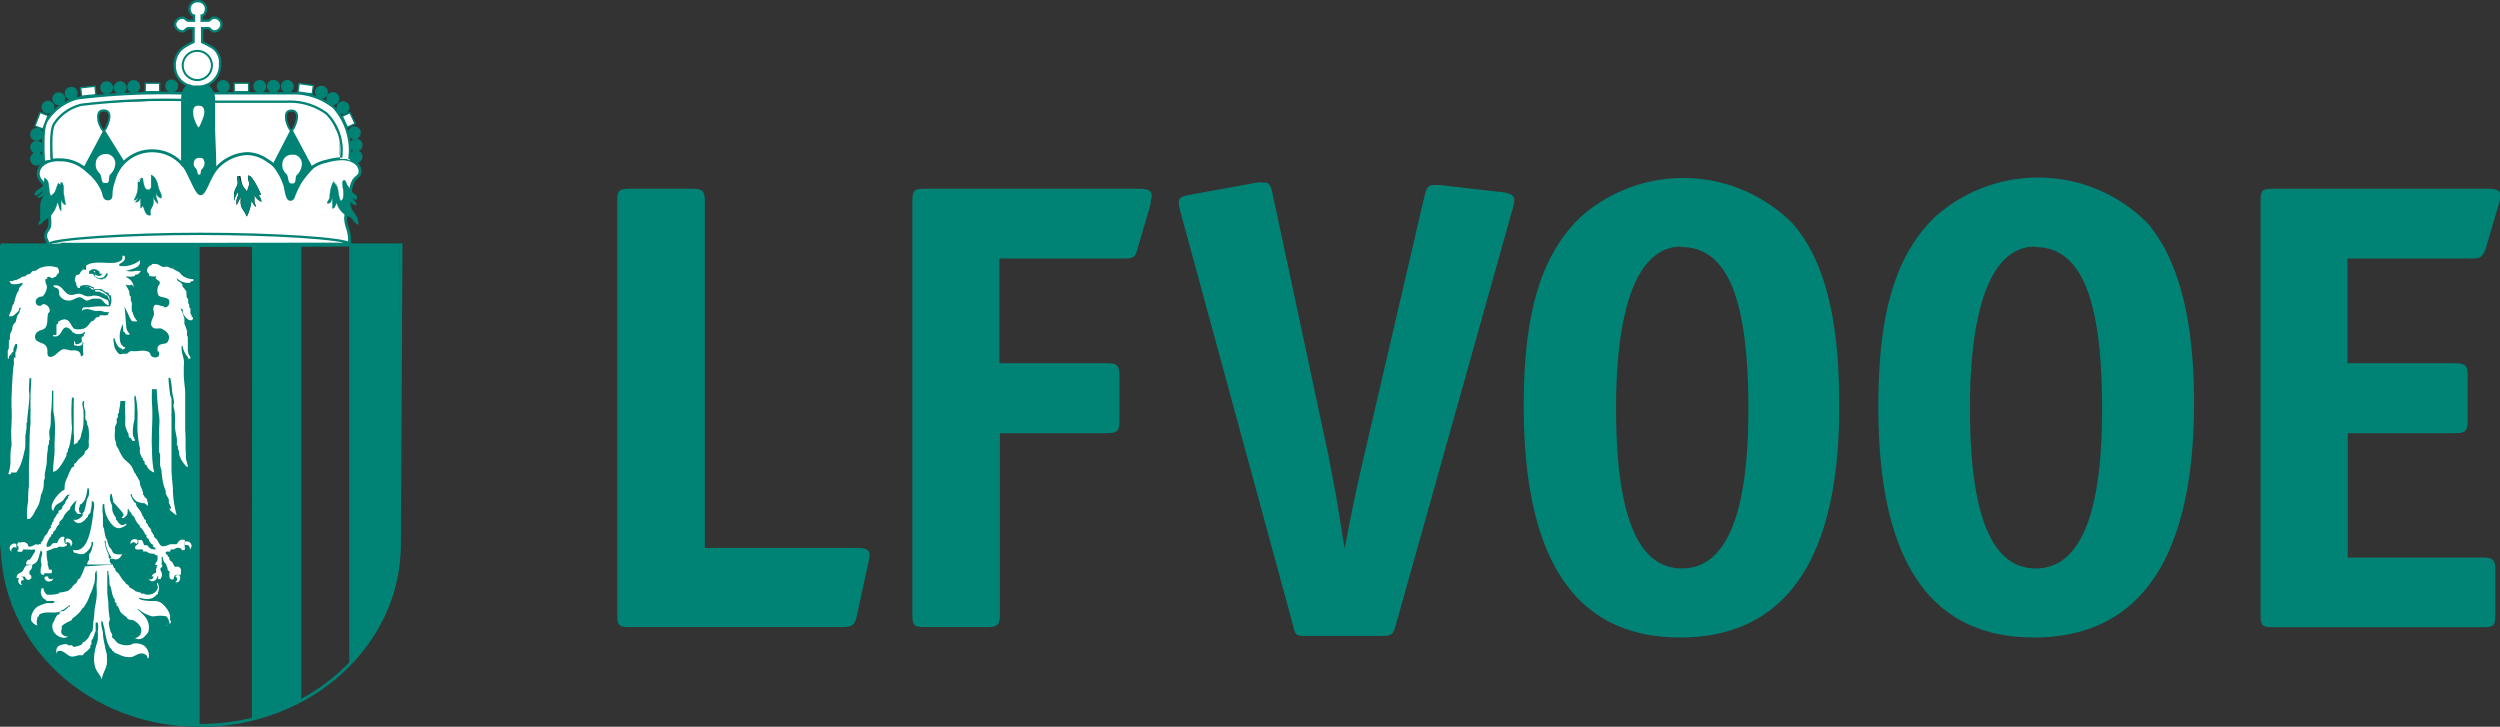 <svg id="Ebene_1" data-name="Ebene 1" xmlns="http://www.w3.org/2000/svg" xmlns:xlink="http://www.w3.org/1999/xlink" viewBox="0 0 160.79 46.74"><rect x="0" y="0" width="160.79" height="46.74" fill="#333333" stroke="none"/><defs><style>.cls-1,.cls-10,.cls-11,.cls-12,.cls-13,.cls-14,.cls-15,.cls-16,.cls-17,.cls-18,.cls-3,.cls-6,.cls-7,.cls-8,.cls-9{fill:none;}.cls-2{fill:#fff;}.cls-10,.cls-11,.cls-12,.cls-13,.cls-14,.cls-15,.cls-16,.cls-17,.cls-18,.cls-3,.cls-7,.cls-8,.cls-9{stroke:#028275;}.cls-11,.cls-13,.cls-3{stroke-linejoin:round;}.cls-3{stroke-width:0.19px;}.cls-4{clip-path:url(#clip-path);}.cls-5{fill:#008275;}.cls-6{stroke:#008275;stroke-miterlimit:10;stroke-width:0.19px;}.cls-10,.cls-12,.cls-14,.cls-15,.cls-16,.cls-17,.cls-18,.cls-7,.cls-8,.cls-9{stroke-miterlimit:3.86;}.cls-13,.cls-7{stroke-width:0.15px;}.cls-8{stroke-width:0.09px;}.cls-9{stroke-width:0.02px;}.cls-10{stroke-width:0.17px;}.cls-11,.cls-14{stroke-width:0.23px;}.cls-12{stroke-width:0.13px;}.cls-15{stroke-width:0.13px;}.cls-16{stroke-width:0.11px;}.cls-17{stroke-width:0.09px;}.cls-18{stroke-width:0.02px;}</style><clipPath id="clip-path"><path class="cls-1" d="M.05,15.75.14,35c0,6.44,5.7,11.66,12.72,11.66S25.69,41.42,25.69,35l.1-19.23Z"/></clipPath></defs><path class="cls-2" d="M13.74,6.54H19a2.57,2.57,0,0,1,.88.24A2.1,2.1,0,0,1,21.46,8c.16.43.39.65.39,1.11v.82c0,.1.09.25,0,.27-.27.06-.42,0-.67.11a3.25,3.25,0,0,0-1.18.45c-.48-.91-.74-1.3-1.22-2.33,0-.09.1-.13.14-.22a1.37,1.37,0,0,0,.2-.74.34.34,0,0,0-.3-.37c-.2,0-.43.09-.43.29v.35c0,.3.34.67.33.69-.42.9-.69,1.34-1.13,2.2-.12-.16-.25-.19-.42-.3a2.06,2.06,0,0,0-1.33-.43,2.58,2.58,0,0,0-2,.92Z"/><path class="cls-2" d="M3.33,10.23s0-.05,0-.08c0-.24-.06-.37-.06-.61V9.16a2.51,2.51,0,0,1,.33-1.42c.1-.19.24-.24.41-.37a3.05,3.05,0,0,1,1.54-.72l6.17-.24v4.12c-.13-.17-.29-.19-.48-.3a2.34,2.34,0,0,0-1.35-.54H9.64a2.5,2.5,0,0,0-1.71.8L6.71,8.44a1.72,1.72,0,0,0,.35-.94.36.36,0,0,0-.32-.4.47.47,0,0,0-.44.48,2.23,2.23,0,0,0,.21.71c0,.07.15.09.12.16a25.38,25.38,0,0,1-1.22,2.38c-.09-.2-.27-.22-.47-.31a1.88,1.88,0,0,0-.82-.26H3.81c-.11,0-.17,0-.28,0a.67.67,0,0,0-.2,0"/><path class="cls-2" d="M3.17,15.82l-.23-.53a.47.47,0,0,1,0-.16c0-.25.2-.34.25-.58a2.18,2.18,0,0,0,0-.57A5.74,5.74,0,0,0,3,12.18c-.12-.44-.54-.57-.54-1,0-.63.73-.94,1.37-.9A2.47,2.47,0,0,1,5.62,11a3.21,3.21,0,0,1,1,1.29c.08.23.07.5.32.5s.19-.28.21-.47a2.69,2.69,0,0,1,.16-.68A2.53,2.53,0,0,1,9.79,9.7a2.57,2.57,0,0,1,2,.94c.39.39.81,1.82,1.11,1.82s.54-1.11,1.06-1.67a2.63,2.63,0,0,1,.72-.57,2.69,2.69,0,0,1,1.27-.34,2.36,2.36,0,0,1,1.29.47,1.7,1.7,0,0,1,.63.62,3.78,3.78,0,0,1,.47,1c.07.34.14.85.33.85s.2-.2.26-.33a7.66,7.66,0,0,1,.37-.76,6,6,0,0,1,.83-1,2.41,2.41,0,0,1,.87-.36,3.8,3.8,0,0,1,1-.16c.55,0,1.16.27,1.16.83,0,.27-.26.34-.41.56a1.89,1.89,0,0,0-.22.89A8,8,0,0,0,22.23,14c0,.54.25.83.25,1.37,0,.11,0,.27,0,.38Z"/><path class="cls-3" d="M3.17,15.82l-.23-.53a.47.47,0,0,1,0-.16c0-.25.2-.34.25-.58a2.18,2.18,0,0,0,0-.57A5.74,5.74,0,0,0,3,12.18c-.12-.44-.54-.57-.54-1,0-.63.73-.94,1.37-.9A2.47,2.47,0,0,1,5.62,11a3.21,3.21,0,0,1,1,1.29c.08.23.07.5.32.5s.19-.28.21-.47a2.69,2.69,0,0,1,.16-.68A2.53,2.53,0,0,1,9.79,9.7a2.57,2.57,0,0,1,2,.94c.39.39.81,1.82,1.11,1.82s.54-1.11,1.06-1.67a2.63,2.63,0,0,1,.72-.57,2.69,2.69,0,0,1,1.27-.34,2.36,2.36,0,0,1,1.29.47,1.7,1.7,0,0,1,.63.62,3.78,3.78,0,0,1,.47,1c.07.34.14.85.33.85s.2-.2.26-.33a7.66,7.66,0,0,1,.37-.76,6,6,0,0,1,.83-1,2.41,2.41,0,0,1,.87-.36,3.8,3.8,0,0,1,1-.16c.55,0,1.16.27,1.16.83,0,.27-.26.34-.41.56a1.89,1.89,0,0,0-.22.89A8,8,0,0,0,22.23,14c0,.54.25.83.25,1.37,0,.11,0,.27,0,.38Z"/><g class="cls-4"><path class="cls-5" d="M22.46,15.81V42.67a7,7,0,0,0,1.82-2.27,10.26,10.26,0,0,0,1.43-5.2c0-7.61,0-11.9,0-19.51-.49,0-.82,0-1.31,0-.77,0-1.15.09-1.93.12"/><path class="cls-5" d="M16.28,46.26c.77-.34,1.31-.29,2-.68a7.26,7.26,0,0,1,1.1-.57c0,.08,0-17.83,0-29.24-1.23,0-3.21.08-3.18,0s0,18.61,0,30.45"/></g><path class="cls-6" d="M.05,15.75H25.79L25.69,35c0,6.44-5.72,11.66-12.83,11.66S.14,41.42.14,35"/><path class="cls-2" d="M13.76,6l5.43,0a4.18,4.18,0,0,1,1.5.4,1.85,1.85,0,0,1,.94.64c.61.69.57,1.3.86,2.17a7.69,7.69,0,0,1,0,1,.21.21,0,0,0,.06.1c-.14,0-.21-.09-.35-.09h-.33v-.7a3,3,0,0,0-3.11-3h-5c0-.16,0-.25,0-.41s0-.08,0-.13"/><path class="cls-5" d="M5.42,10.8,6.66,8.51l1.26,2a14,14,0,0,0-.71,1.31c-.13.34,0,.58-.18.93H6.82c-.24,0-.17-.34-.22-.57s-.17-.31-.31-.48c-.31-.38-.57-.51-.87-.9"/><path class="cls-5" d="M17.61,10.61l1.11-2.13L20,10.79a.41.41,0,0,1-.17.22,3,3,0,0,0-.71,1.05,1.42,1.42,0,0,1-.29.62c-.08.11-.28,0-.34-.08a4.11,4.11,0,0,1-.23-.85,4,4,0,0,0-.59-1.12Z"/><path class="cls-2" d="M2.79,10.38c0-.14,0-.21,0-.35s.05-.39.05-.64V8.71c0-.16,0-.23,0-.39s.07-.18.07-.29c0-.43.29-.64.63-.92a3.12,3.12,0,0,1,.8-.56,3.88,3.88,0,0,1,1.82-.44l.54,0c.81,0,1.26,0,2.08-.07L9,6l1.55,0h.9l.25.06c0,.14,0,.22,0,.37a.23.23,0,0,1-.12,0H10.35c-1.65,0-2.58.12-4.24.19a3,3,0,0,0-1.84.53,2,2,0,0,0-1,1.74v.75a2.81,2.81,0,0,0,0,.64c-.21,0-.37.08-.57.08"/><path class="cls-5" d="M11.76,6.44c0-.05,0-.09,0-.14V6a.52.52,0,0,1,.14-.31c.06-.08.11-.16.21-.16a3.64,3.64,0,0,1,.45,0h.22l.39-.07c.15,0,.19.14.29.25a.65.65,0,0,1,.21.44v.67c0,.06,0,.09,0,.15a4.64,4.64,0,0,0,.07.64l0,1.82.05.48v.46l0,.39c-.14.33-.24.5-.41.83a4.44,4.44,0,0,0-.24.49c0,.12-.07.26-.2.26h-.16c-.15,0-.15-.18-.24-.31a4.71,4.71,0,0,1-.4-.65c-.13-.22-.13-.37-.25-.58s-.18-.19-.18-.33v-.22l0-.14Z"/><path class="cls-2" d="M11.24,4.25A1.36,1.36,0,0,1,11.89,3a6,6,0,0,1,.56-.3V1.81h-.34c-.13,0-.21.21-.39.21a.51.51,0,0,1-.46-.46.49.49,0,0,1,.46-.42c.21,0,.27.19.39.19h.37V1c-.19,0-.29-.27-.29-.47A.5.5,0,0,1,12.7.08a.51.51,0,0,1,.55.45c0,.24-.11.46-.28.47,0,0,0,.33,0,.33h.41c.17,0,.15-.19.41-.19a.46.46,0,0,1,.45.41.47.47,0,0,1-.45.47c-.23,0-.23-.21-.41-.21H13c0,.36,0,.56,0,.9,0,0,.54.25.75.41a1.17,1.17,0,0,1,.4,1A1.38,1.38,0,0,1,12.7,5.57a1.33,1.33,0,0,1-1.46-1.32"/><path class="cls-7" d="M11.24,4.25A1.36,1.36,0,0,1,11.89,3a6,6,0,0,1,.56-.3V1.81h-.34c-.13,0-.21.21-.39.21a.51.51,0,0,1-.46-.46.49.49,0,0,1,.46-.42c.21,0,.27.19.39.19h.37V1c-.19,0-.29-.27-.29-.47A.5.5,0,0,1,12.7.08a.51.51,0,0,1,.55.45c0,.24-.11.46-.28.47,0,0,0,.33,0,.33h.41c.17,0,.15-.19.41-.19a.46.46,0,0,1,.45.41.47.47,0,0,1-.45.47c-.23,0-.23-.21-.41-.21H13c0,.36,0,.56,0,.9,0,0,.54.25.75.41a1.17,1.17,0,0,1,.4,1A1.38,1.38,0,0,1,12.7,5.57,1.33,1.33,0,0,1,11.24,4.25Z"/><path class="cls-5" d="M12.91,11.76h-.13c-.27,0-.15-.45-.35-.64a.69.69,0,0,1-.22-.6.58.58,0,0,1,.59-.58H13c.33.05.46.33.46.66a1,1,0,0,1-.28.6c-.18.12,0,.49-.24.56"/><path class="cls-8" d="M12.91,11.76h-.13c-.27,0-.15-.45-.35-.64a.69.69,0,0,1-.22-.6.58.58,0,0,1,.59-.58H13c.33.05.46.33.46.66a1,1,0,0,1-.28.6C13,11.32,13.13,11.69,12.91,11.76Z"/><path class="cls-5" d="M0,15.75l12.84,0,0,30.88-.52,0c-.1,0-.16,0-.27,0h-.63c-.19,0-.29-.13-.49-.14A7.28,7.28,0,0,1,8.84,46,10.08,10.08,0,0,1,6,44.81,16.64,16.64,0,0,1,3.58,43a8.41,8.41,0,0,1-1.29-1.38c-.25-.38-.62-1-.63-1a6.89,6.89,0,0,0-.51-1,6,6,0,0,1-.51-1.29A22.24,22.24,0,0,1,0,35Z"/><path class="cls-2" d="M3.15,15.68c.33-.32,5-.64,9.72-.64s9.31.29,9.67.64c0,0-19.41,0-19.39,0"/><path class="cls-7" d="M3.15,15.68c.33-.32,5-.64,9.72-.64s9.31.29,9.67.64C22.54,15.68,3.13,15.71,3.15,15.68Z"/><path class="cls-5" d="M2.84,11.75c0,.38-.53.37-.61.75v.05h.12c.19,0,.27-.31.44-.23a1.7,1.7,0,0,1-.38.33s0,.06.06.06c.18,0,.26-.12.41-.21a1.31,1.31,0,0,0-.29.77v.89c0,.08-.1.1-.1.19v.08c.19,0,.24-.18.41-.29A1.64,1.64,0,0,0,3.69,13c.13.19.07.4.24.56v-.18c0-.12,0-.19,0-.3v-.24c.08.15.12.29.29.34l-.13-.78V12c0-.1-.07-.15-.07-.25H3.9l0,.12c-.07,0-.09-.05-.15-.08-.17.32-.15.65-.49.8-.19-.44,0-1-.42-1.14a2.19,2.19,0,0,1,0,.27"/><path class="cls-9" d="M2.84,11.75c0,.38-.53.37-.61.75v.05h.12c.19,0,.27-.31.44-.23a1.7,1.7,0,0,1-.38.33s0,.06.06.06c.18,0,.26-.12.41-.21a1.31,1.31,0,0,0-.29.77v.89c0,.08-.1.1-.1.19v.08c.19,0,.24-.18.41-.29A1.64,1.64,0,0,0,3.69,13c.13.19.07.4.24.56v-.18c0-.12,0-.19,0-.3v-.24c.08.15.12.29.29.34l-.13-.78V12c0-.1-.07-.15-.07-.25H3.9l0,.12c-.07,0-.09-.05-.15-.08-.17.32-.15.65-.49.8-.19-.44,0-1-.42-1.14A2.19,2.19,0,0,1,2.84,11.75Z"/><path class="cls-5" d="M8.87,11.71v.4a1.77,1.77,0,0,1-.26.76h.05c.12,0,.15-.11.22-.2A.55.55,0,0,1,8.7,13l.06,0c.15,0,.21-.13.28-.26,0,.06,0,.1,0,.17v.48a.26.26,0,0,0,.13-.16c.16.24.14.61.44.61h.07v-.14c0-.07,0-.1,0-.17s.19-.3.19-.5v-.4a.77.77,0,0,0,.29.47c0-.21-.12-.32-.12-.52v-.2a.46.46,0,0,0,.33.37c.07-.27-.12-.43-.18-.7s-.14-.65-.47-.8l0,0V12a.2.2,0,0,1-.18.21c-.22,0-.27-.27-.32-.49s0-.23-.08-.27-.14.14-.16.25"/><path class="cls-9" d="M8.87,11.71v.4a1.77,1.77,0,0,1-.26.76h.05c.12,0,.15-.11.22-.2A.55.55,0,0,1,8.7,13l.06,0c.15,0,.21-.13.28-.26,0,.06,0,.1,0,.17v.48a.26.26,0,0,0,.13-.16c.16.24.14.61.44.61h.07v-.14c0-.07,0-.1,0-.17s.19-.3.19-.5v-.4a.77.77,0,0,0,.29.47c0-.21-.12-.32-.12-.52v-.2a.46.46,0,0,0,.33.37c.07-.27-.12-.43-.18-.7s-.14-.65-.47-.8l0,0V12a.2.2,0,0,1-.18.21c-.22,0-.27-.27-.32-.49s0-.23-.08-.27S8.89,11.6,8.87,11.71Z"/><path d="M15.38,11.32l-.09,0c-.08.16,0,.27,0,.45s-.24.44-.24.75v.4a2,2,0,0,1,.28-.61.41.41,0,0,1,0,.11c0,.21-.12.31-.12.53v.24a3.22,3.22,0,0,0,.27-.56s0,0,0,.06,0,.21,0,.34c0,.38.26.53.39.9a3.08,3.08,0,0,0,.31-1.06,1.16,1.16,0,0,0,.27.44c0-.15-.09-.24-.09-.39V12.5a.75.75,0,0,0,.45.47c0-.22-.15-.32-.2-.53,0,.06.11.12.17.07a5.61,5.61,0,0,0-.45-.88c-.12-.15-.18-.32-.37-.34a.31.31,0,0,0,0,.13c0,.17.06.25.06.42s-.12.32-.12.54c-.1-.22-.23-.29-.32-.51a4.88,4.88,0,0,1-.12-.55"/><path class="cls-5" d="M15.38,11.32l-.09,0c-.08.16,0,.27,0,.45s-.24.44-.24.75v.4a2,2,0,0,1,.28-.61.41.41,0,0,1,0,.11c0,.21-.12.31-.12.53v.24a3.22,3.22,0,0,0,.27-.56s0,0,0,.06,0,.21,0,.34c0,.38.26.53.39.9a3.08,3.08,0,0,0,.31-1.06,1.16,1.16,0,0,0,.27.44c0-.15-.09-.24-.09-.39V12.5a.75.75,0,0,0,.45.47c0-.22-.15-.32-.2-.53,0,.06.11.12.17.07a5.61,5.61,0,0,0-.45-.88c-.12-.15-.18-.32-.37-.34a.31.31,0,0,0,0,.13c0,.17.06.25.06.42s-.12.32-.12.54c-.1-.22-.23-.29-.32-.51A4.88,4.88,0,0,1,15.38,11.32Z"/><path class="cls-5" d="M21.45,11.66h0a2.33,2.33,0,0,0-.24,1c0,.18-.16.25-.16.42a.06.06,0,0,0,.06,0c.18,0,.22-.21.27-.39v.71c.18,0,.18-.22.28-.36a1.27,1.27,0,0,0,.8.89c.26.14.29.39.57.51a.3.3,0,0,0,0-.14c0-.5-.49-.69-.49-1.2V13l.06,0a.34.34,0,0,0,.31.19s0,0,0-.06c0-.18-.2-.23-.24-.4.06,0,.09.09.16.09s.13,0,.13-.08c0-.28-.34-.29-.46-.55s-.13-.21-.2-.35-.06-.24-.17-.24-.1.15-.1.27.06.32.06.54,0,.45-.18.51c-.23-.42-.05-.9-.46-1.19"/><path class="cls-9" d="M21.45,11.66h0a2.33,2.33,0,0,0-.24,1c0,.18-.16.25-.16.42a.06.06,0,0,0,.06,0c.18,0,.22-.21.27-.39v.71c.18,0,.18-.22.28-.36a1.27,1.27,0,0,0,.8.89c.26.14.29.39.57.51a.3.3,0,0,0,0-.14c0-.5-.49-.69-.49-1.2V13l.06,0a.34.34,0,0,0,.31.19s0,0,0-.06c0-.18-.2-.23-.24-.4.06,0,.09.09.16.09s.13,0,.13-.08c0-.28-.34-.29-.46-.55s-.13-.21-.2-.35-.06-.24-.17-.24-.1.15-.1.27.06.32.06.54,0,.45-.18.51C21.68,12.43,21.86,12,21.45,11.66Z"/><path class="cls-7" d="M3.33,10.32c0-.34-.15-2,.19-2.41A2.9,2.9,0,0,1,5.23,6.74a45.78,45.78,0,0,1,6.45-.31"/><path class="cls-10" d="M2.81,10.47c0-.41-.16-2.19.2-2.73A3.4,3.4,0,0,1,4.94,6.32,44.79,44.79,0,0,1,11.75,6"/><path class="cls-7" d="M12.26,5.51c-.45,0-.54.55-.54,1,0,.71,0,1.12,0,1.83,0,.93,0,2.31,0,2.26M13.66,6h5.13a4.1,4.1,0,0,1,2.68.91,4.16,4.16,0,0,1,1,3.33M13.76,6.54h4.73A4,4,0,0,1,21,7.3a3.36,3.36,0,0,1,.94,2.84"/><path class="cls-11" d="M13.23,5.47a1.1,1.1,0,0,1,.49.85v2c0,.19.08,1.82.08,2.62"/><circle class="cls-12" cx="12.69" cy="4.21" r="0.94"/><path class="cls-5" d="M12.34,6.13a.4.4,0,0,1,.8,0,.4.4,0,0,1-.8,0"/><path class="cls-8" d="M12.34,6.13a.4.4,0,0,1,.8,0,.4.4,0,0,1-.8,0Z"/><line class="cls-13" x1="11.74" y1="10.32" x2="12.77" y2="8.22"/><line class="cls-14" x1="13.78" y1="10.33" x2="12.8" y2="8.25"/><path class="cls-2" d="M12.37,7.5c0-.16-.16-.78.4-.78s.46.61.4.78c-.15.44-.3.78-.4.78s-.28-.36-.4-.78"/><path class="cls-7" d="M12.37,7.5c0-.16-.16-.78.4-.78s.46.61.4.78c-.15.44-.3.78-.4.78S12.49,7.92,12.37,7.5Z"/><path class="cls-15" d="M18.41,7.75c0-.13-.14-.64.33-.64s.37.5.33.64c-.09.35-.25.65-.33.65S18.5,8.1,18.41,7.75Zm-12.08,0c0-.13-.14-.65.34-.65s.37.5.33.65c-.09.34-.25.65-.33.65S6.43,8.12,6.33,7.78Z"/><line class="cls-7" x1="17.61" y1="10.59" x2="18.74" y2="8.4"/><line class="cls-14" x1="19.98" y1="10.77" x2="18.74" y2="8.45"/><line class="cls-7" x1="5.45" y1="10.79" x2="6.7" y2="8.45"/><line class="cls-14" x1="7.92" y1="10.48" x2="6.68" y2="8.48"/><path class="cls-2" d="M12.87,11.27h-.08c-.18,0-.1-.29-.23-.41a.43.43,0,0,1-.14-.38.37.37,0,0,1,.38-.37h.11c.21,0,.29.21.29.42a.62.62,0,0,1-.18.38c-.11.08,0,.31-.15.36"/><path class="cls-8" d="M12.87,11.27h-.08c-.18,0-.1-.29-.23-.41a.43.43,0,0,1-.14-.38.37.37,0,0,1,.38-.37h.11c.21,0,.29.21.29.42a.62.62,0,0,1-.18.38C12.91,11,13,11.22,12.87,11.27Z"/><path class="cls-2" d="M6.88,11.77H6.74c-.28,0-.15-.46-.36-.65a.72.72,0,0,1-.22-.61.6.6,0,0,1,.6-.6h.17a.61.61,0,0,1,.48.68,1,1,0,0,1-.3.61C6.94,11.33,7.1,11.7,6.88,11.77Zm0-.5H6.75c-.18,0-.1-.29-.23-.41a.47.47,0,0,1-.14-.4.37.37,0,0,1,.38-.37h.11c.21,0,.3.21.3.43a.7.7,0,0,1-.18.39C6.87,11,7,11.23,6.83,11.27Zm12,.53h-.13c-.28,0-.15-.46-.36-.64a.73.73,0,0,1-.23-.62.6.6,0,0,1,.61-.59h.17a.6.6,0,0,1,.47.67,1,1,0,0,1-.29.61C18.93,11.36,19.1,11.73,18.87,11.8Zm0-.49h-.09c-.17,0-.09-.3-.23-.42a.47.47,0,0,1-.14-.39.39.39,0,0,1,.39-.38h.1a.39.39,0,0,1,.31.43.63.63,0,0,1-.19.39C18.87,11,19,11.26,18.83,11.31Z"/><path class="cls-5" d="M3.42,6.35a.36.36,0,1,1,.72,0,.36.36,0,1,1-.72,0"/><path class="cls-16" d="M3.42,6.35a.36.36,0,1,1,.72,0,.36.36,0,1,1-.72,0Z"/><path class="cls-5" d="M4.22,6a.36.36,0,1,1,.36.36A.36.36,0,0,1,4.22,6"/><path class="cls-16" d="M4.22,6a.36.36,0,1,1,.36.36A.36.36,0,0,1,4.22,6Z"/><path class="cls-5" d="M2.73,6.89a.36.36,0,1,1,.72,0,.36.36,0,1,1-.72,0"/><path class="cls-16" d="M2.73,6.89a.36.36,0,1,1,.72,0,.36.36,0,1,1-.72,0Z"/><path class="cls-5" d="M2,8.67A.36.36,0,1,1,2.33,9,.36.36,0,0,1,2,8.67"/><path class="cls-16" d="M2,8.67A.36.36,0,1,1,2.33,9,.36.36,0,0,1,2,8.67Z"/><path class="cls-5" d="M2,9.47a.36.36,0,1,1,.36.36A.36.36,0,0,1,2,9.47"/><path class="cls-16" d="M2,9.47a.36.36,0,1,1,.36.36A.36.36,0,0,1,2,9.47Z"/><path class="cls-5" d="M2,10.29a.37.37,0,1,1,.73,0,.37.37,0,0,1-.73,0"/><path class="cls-16" d="M2,10.29a.37.37,0,1,1,.73,0,.37.37,0,0,1-.73,0Z"/><path class="cls-5" d="M6.5,5.65A.36.36,0,1,1,6.86,6a.36.36,0,0,1-.36-.36"/><path class="cls-16" d="M6.5,5.65A.36.36,0,1,1,6.86,6,.36.36,0,0,1,6.5,5.65Z"/><path class="cls-5" d="M7.37,5.61A.36.36,0,1,1,7.73,6a.36.36,0,0,1-.36-.36"/><path class="cls-16" d="M7.37,5.61A.36.36,0,1,1,7.73,6,.36.36,0,0,1,7.37,5.61Z"/><path class="cls-5" d="M8.24,5.57a.36.36,0,1,1,.36.36.36.36,0,0,1-.36-.36"/><path class="cls-16" d="M8.24,5.57a.36.36,0,1,1,.36.36A.36.36,0,0,1,8.24,5.57Z"/><path class="cls-5" d="M10.68,5.53a.36.36,0,0,1,.72,0,.36.36,0,1,1-.72,0"/><path class="cls-16" d="M10.68,5.53a.36.36,0,0,1,.72,0,.36.36,0,1,1-.72,0Z"/><path class="cls-5" d="M14,5.56a.36.36,0,1,1,.36.36A.36.36,0,0,1,14,5.56"/><path class="cls-16" d="M14,5.56a.36.36,0,1,1,.36.36A.36.36,0,0,1,14,5.56Z"/><path class="cls-5" d="M16.35,5.56a.36.36,0,1,1,.36.36.36.36,0,0,1-.36-.36"/><path class="cls-16" d="M16.35,5.56a.36.36,0,1,1,.36.36A.36.36,0,0,1,16.35,5.56Z"/><path class="cls-5" d="M17.23,5.55a.36.36,0,0,1,.72,0,.36.36,0,1,1-.72,0"/><path class="cls-16" d="M17.23,5.55a.36.36,0,0,1,.72,0,.36.36,0,1,1-.72,0Z"/><path class="cls-5" d="M18.12,5.56a.36.36,0,1,1,.36.36.36.36,0,0,1-.36-.36"/><path class="cls-16" d="M18.12,5.56a.36.36,0,1,1,.36.36A.36.36,0,0,1,18.12,5.56Z"/><path class="cls-5" d="M20.31,5.93a.36.36,0,1,1,.36.36.36.36,0,0,1-.36-.36"/><path class="cls-16" d="M20.31,5.93a.36.36,0,1,1,.36.36A.36.36,0,0,1,20.31,5.93Z"/><path class="cls-5" d="M21.7,6.93a.36.36,0,1,1,.36.36.36.36,0,0,1-.36-.36"/><path class="cls-16" d="M21.7,6.93a.36.36,0,1,1,.36.36A.36.36,0,0,1,21.7,6.93Z"/><path class="cls-5" d="M21.05,6.34a.36.36,0,1,1,.72,0,.36.36,0,1,1-.72,0"/><path class="cls-16" d="M21.05,6.34a.36.36,0,1,1,.72,0,.36.36,0,1,1-.72,0Z"/><path class="cls-5" d="M22.43,8.54a.36.36,0,1,1,.36.36.36.36,0,0,1-.36-.36"/><path class="cls-16" d="M22.43,8.54a.36.36,0,1,1,.36.36A.36.36,0,0,1,22.43,8.54Z"/><path class="cls-5" d="M22.54,9.33a.36.36,0,1,1,.72,0,.36.36,0,1,1-.72,0"/><path class="cls-16" d="M22.54,9.33a.36.36,0,1,1,.72,0,.36.36,0,1,1-.72,0Z"/><path class="cls-5" d="M22.54,10.08a.36.36,0,1,1,.72,0,.36.36,0,1,1-.72,0"/><path class="cls-16" d="M22.54,10.08a.36.36,0,1,1,.72,0,.36.36,0,1,1-.72,0Z"/><rect class="cls-2" x="15.06" y="5.35" width="0.93" height="0.55"/><rect class="cls-8" x="15.06" y="5.35" width="0.93" height="0.55"/><rect class="cls-2" x="19.37" y="5.24" width="0.55" height="0.93" transform="matrix(0.14, -0.99, 0.99, 0.14, 11.26, 24.36)"/><rect class="cls-8" x="19.37" y="5.24" width="0.55" height="0.93" transform="matrix(0.14, -0.99, 0.99, 0.14, 11.26, 24.36)"/><rect class="cls-2" x="22.15" y="7.32" width="0.55" height="0.78" transform="translate(-1.16 10.2) rotate(-24.99)"/><rect class="cls-17" x="22.15" y="7.32" width="0.55" height="0.78" transform="translate(-1.16 10.2) rotate(-24.99)"/><rect class="cls-2" x="9.34" y="5.35" width="0.93" height="0.55"/><rect class="cls-8" x="9.34" y="5.35" width="0.93" height="0.55"/><rect class="cls-2" x="5.21" y="5.59" width="0.93" height="0.55" transform="translate(-0.58 0.63) rotate(-6.01)"/><rect class="cls-8" x="5.21" y="5.59" width="0.93" height="0.55" transform="translate(-0.58 0.63) rotate(-6.01)"/><rect class="cls-2" x="2.21" y="7.49" width="0.93" height="0.55" transform="translate(-5.54 7.48) rotate(-68.99)"/><rect class="cls-8" x="2.21" y="7.49" width="0.93" height="0.55" transform="translate(-5.54 7.48) rotate(-68.99)"/><path class="cls-18" d="M1.1,22.58a.84.84,0,0,1,0,.12"/><path class="cls-2" d="M3.44,18.35h.15c.46,0,.55.62,1,.62.19,0,.3-.08.49-.08s.36.17.6.17.22-.05.36-.05a1,1,0,0,1,.55.15c.18.09.4.11.4.31v.17c-.3-.05-.35-.43-.65-.43H6c-.16,0-.24.12-.41.12s-.27-.21-.48-.21-.39.21-.66.21A.67.67,0,0,1,3.83,19c-.07-.14,0-.24-.07-.38s-.25-.08-.32-.22"/><path class="cls-2" d="M5.49,18.4a2.62,2.62,0,0,1,.49.14l.07.1a2.06,2.06,0,0,0,.36,0l0,.05s.07,0,.09,0a1.48,1.48,0,0,1,.52.4s.06.35,0,.23A1.43,1.43,0,0,0,6.9,19c-.05,0-.12,0-.17-.05l0-.07s-.08,0-.12,0-.14-.11-.23-.12-.16,0-.21,0-.07-.1-.1-.12-.13,0-.21-.07-.17-.13-.25-.17-.18,0-.12,0,0,0,0,0"/><path class="cls-5" d="M5.47,17.44s-.14.06-.19.07l0,.1s0,0,.09,0h.17v0s0-.12-.12-.12"/><path class="cls-18" d="M5.47,17.44s-.14.06-.19.07l0,.1s0,0,.09,0h.17v0S5.6,17.44,5.47,17.44Z"/><path class="cls-2" d="M5.28,17.35a.48.48,0,0,1,.45.14s0,.08,0,.12a2.08,2.08,0,0,0,.25,0,.63.63,0,0,0,.66.35l0-.05s.06,0,.1,0A3.32,3.32,0,0,0,7,17.63,1.37,1.37,0,0,0,7,18S7,18,7,18v0a.33.33,0,0,0-.12.33.45.45,0,0,0,.16.24s.08,0,.1,0,0,.11.07.16a1.08,1.08,0,0,1,.14.26,1.86,1.86,0,0,1-.07.77c0,.13-.05.24-.14.29a1,1,0,0,1-.47,0A1.49,1.49,0,0,0,6.5,20a1.5,1.5,0,0,0-.3,0c-.3,0-.5-.22-.85-.07-.06,0,0,0-.07.07s0,0,0-.05,0-.15.11-.18a1.6,1.6,0,0,1,.31,0,4.69,4.69,0,0,1,.77-.07l.26,0,0,0a2,2,0,0,0,.35,0,2.63,2.63,0,0,0,.09-.3A.93.93,0,0,0,7.13,19S7,19,7,18.92v-.05c-.08-.06-.2-.08-.29-.14a1.1,1.1,0,0,0-.21-.14c-.13,0-.25,0-.4,0s0-.09-.09-.12l-.37-.14a.94.94,0,0,0-.5.09s0,.09,0,.1-.06,0-.12,0a.88.88,0,0,1-.12-.21.41.41,0,0,0,0-.11s-.06-.08-.07-.1a.5.5,0,0,1,.1-.42s.13,0,.18-.05.07-.2.19-.23"/><path class="cls-2" d="M6.29,17.33c.06,0,.23.14.28.16s0,0,.07,0,.14.1.19.12c-.12.22-.2.28-.54.28l0-.05c-.06,0-.14,0-.17-.09s0-.11,0-.19A.37.37,0,0,0,6,17.44s.09,0,.11,0,0,.13,0,.19a.32.32,0,0,0,.37.09s.08-.09.12-.12v0H6.41s0,0,0-.05,0-.07,0-.09-.07,0-.09-.07,0-.08,0,0S6.24,17.32,6.29,17.33Z"/><path class="cls-2" d="M11.16,36.31a.19.19,0,0,0,.05.09c.1.13.13,0,.26.05s.14.12.16.17,0,.18,0,.35c-.27,0-.43-.06-.47.3-.12,0-.2,0-.24-.09a.68.68,0,0,1,0-.4l-.14-.12s0-.07,0-.09a1,1,0,0,0-.1-.24v0Zm-.73,0a.57.57,0,0,1,0,.14s-.11.09-.12.14.08.22.1.28a.48.48,0,0,1-.1.38.7.7,0,0,0-.14,0c0-.07,0-.13,0-.18l0,0a2.9,2.9,0,0,1-.42,0,.39.39,0,0,1,.28-.23,1,1,0,0,0,0-.24l.05-.09a.71.71,0,0,0,0-.14Zm-3.17,0a.78.78,0,0,0,.08.23s.06,0,.07.05,0,.11.07.17.13.1.17.16.14.24.23.35l.12.14h.05c0,.05,0,.1.07.14s.11.07.14.1.06.11.09.14.19.1.28.16.07.08.1.09.09,0,.16.05l0,0H9s.08.08.11.09.1,0,.15,0l.09.05a.77.77,0,0,0,.56-.09c.1-.07.29-.26.24-.45l-.05-.05s0-.11,0-.14.09,0,.07.05h0l0,0a.83.83,0,0,1,.05.18.72.72,0,0,1-.07.4s0,.07,0,.1l-.07,0c-.29.38-.69.33-1.15.21v.05a1.46,1.46,0,0,0,.16.09,3.11,3.11,0,0,0,.87.07s0,0,.07,0l0,0a2.29,2.29,0,0,1,.28.09c.23.13.74.68.61,1.08L11,40c-.07.14-.16.3-.4.25,0,0,0,0,0,0v0c.12,0,.25,0,.3-.09s-.11-.46-.21-.52a2,2,0,0,0-.77,0l-.14,0a2.24,2.24,0,0,1-.89-.47s0,0-.05,0c.14.17.33.3.47.47a1.09,1.09,0,0,1,.23,1,1.23,1.23,0,0,1-.23.28.49.49,0,0,1-.63.12A.49.49,0,0,0,9,40.27a1,1,0,0,0-.49-.4l0,0c-.11,0-.2,0-.29-.07s-.05-.09-.09-.12a2,2,0,0,1-.35-.28c-.09-.12-.11-.25-.19-.38s-.07,0-.09-.07,0-.07,0-.12-.09-.07-.11-.11,0-.07,0-.12-.09-.15-.11-.21c-.08-.22-.1-.42-.17-.66,0,0-.06-.11-.07-.14,0-.24,0-.43-.07-.7l0-.05s0-.08,0-.11-.06,0-.07,0c0,.43,0,1.08,0,1.38a6,6,0,0,0,.07.61,5.56,5.56,0,0,0,.09,1.06s0,0,0,.07S7,40,7,40.11a3,3,0,0,0,.12.54s.08.1.09.14,0,.08,0,.11l0,0s0,.06,0,.09.1.08.14.12.15.22.28.28a1.22,1.22,0,0,0,.73.09c.05,0,.17-.08.23-.09a1,1,0,0,1,.68.14.83.83,0,0,1,.3.77l-.07.05c-.06-.23-.06-.19-.23-.3l0,0c-.36-.1-.59.17-.82.21a1.37,1.37,0,0,1-.78-.16,2.48,2.48,0,0,1-.37-.17s0-.06,0-.07-.07,0-.09,0,0-.06,0-.07c-.3-.23-.37-.73-.47-1.17,0-.21-.1-.4-.14-.66H6.52a1.7,1.7,0,0,0,0,.28s0,0,0,0,.07.3.1.43c0,.31.07.61.14.93,0,.12.1.38.11.5s0,.09,0,.11a2.62,2.62,0,0,1,0,.52,2.75,2.75,0,0,1-.14.4,2.46,2.46,0,0,0-.19.56,1.51,1.51,0,0,0-.12-.26A2.85,2.85,0,0,1,6.15,43a2.63,2.63,0,0,1-.1-.47s0,0,0,0,0-.08,0-.14,0-.07,0-.07,0,0,0-.05a3.63,3.63,0,0,1,.17-.86s0,0,0,0,.06-.21.07-.26,0-.08,0-.05a3.87,3.87,0,0,0,0-.49s0-.08,0,0a1.58,1.58,0,0,0,0-.57s0,0,0,0H6.15c0,.18,0,.36,0,.56,0,0-.07.13-.07.16A2.88,2.88,0,0,1,6,41a1.43,1.43,0,0,1-.12.21c0,.08,0,.13,0,.21s-.06.05-.07.07,0,.05,0,.07l0,0s0,.06,0,.09a1.82,1.82,0,0,1-.38.35s-.07.11-.12.14-.05,0-.09,0,0,0,0,0-.1,0-.17,0a1.47,1.47,0,0,1-.4.09c-.25,0-.42-.25-.63-.33a.33.33,0,0,0-.33,0l-.07.14h0c0-.27,0-.43.21-.52a1,1,0,0,1,.47-.09l.09.07c.09,0,.14,0,.21,0s.08.09.12.1a1.12,1.12,0,0,0,.47-.12l.11-.07s0-.06,0-.07.11-.05.16-.09v0s.18-.17.21-.21.1-.22.17-.33.09-.09.11-.14A3.92,3.92,0,0,0,6,40.06L6,40a4.5,4.5,0,0,0,.07-.56c0-.25.1-.64.14-1s0-.61,0-.87a4.38,4.38,0,0,0,0-.89,1.36,1.36,0,0,0-.1.21s0,.14,0,.14,0,.48-.07.54a3.89,3.89,0,0,1-.28.75,2.55,2.55,0,0,1-.35.7h0v.05l-.07,0a3.71,3.71,0,0,1-.23.32,3,3,0,0,1-.47.4s0,.09-.07.12-.49.22-.58.35,0,.07,0,.12c-.1.28-.07.43.21.54l0,0a.53.53,0,0,0,.18,0v0a.64.64,0,0,1-.18.1.78.78,0,0,1-.5-.14.71.71,0,0,1-.3-.82.86.86,0,0,0,.07-.1,1.42,1.42,0,0,1,.23-.42s.1,0,.12-.07,0-.06,0-.07h.05s0-.07.07-.09.09,0,.14,0a2,2,0,0,0,.35-.3l.07,0s0-.07,0-.09a2.06,2.06,0,0,0-.39.28,1.46,1.46,0,0,0-.19.07s0,.06-.07.07c-.38.15-1-.08-1.34.21,0,0,0,0,0,.07s-.09,0-.1.07,0,0,0,.07a.58.58,0,0,0,0,.47A.59.59,0,0,1,2.07,40a.86.86,0,0,1-.07-.1,1,1,0,0,1,.42-.89A3.18,3.18,0,0,1,3,38.79c.15,0,.23,0,.42,0l.07-.07s0,0,.07,0l-.12-.07c-.13,0-.29,0-.42,0s0-.06-.07-.07a.54.54,0,0,1-.26-.75s.06,0,.1,0a.65.65,0,0,0,.23.42c.07,0,.12,0,.19,0l0,0a1.93,1.93,0,0,0,.6-.09l0-.05A2.2,2.2,0,0,0,4.37,38v0a1.52,1.52,0,0,0,.3-.26h0v-.05s.22-.18.26-.23.06-.15.11-.21.09,0,.12-.1a3.22,3.22,0,0,0,.21-.46l0,0a1.31,1.31,0,0,0,.09-.26l0,0Zm-4.19,0a2.66,2.66,0,0,1,.08.33.75.75,0,0,1,.16,0c.06.05,0,.27,0,.23s0,0,0,0,0,0,0,0v0c-.06,0-.1,0-.17,0v0c-.11,0-.18,0-.26,0s0,.09-.07.1H2.7s-.08-.1-.09-.14a1.55,1.55,0,0,1,.09-.57s0-.1,0-.09l0,0,0-.12Zm-1,0v0c0,.11,0,.21-.07.31s-.09.09-.11.14,0,0,0,.07v.07c0,.06.15.08.12.21L2,37.2c-.32.25.27-.26,0,0a.61.61,0,0,1-.14.1c-.22,0-.19-.15-.28-.21a.31.31,0,0,0-.14,0s-.06,0-.1,0,0,.07,0,.09,0,0-.05,0v0H1.11s0,0-.05,0c.05-.24.07-.26.26-.35s.17-.19.26-.33.08-.08.09-.12v0Z"/><path class="cls-2" d="M1.68,36.31s0-.08,0-.12A.6.6,0,0,1,1.81,36l.1,0a2.78,2.78,0,0,0,.25-.38.4.4,0,0,0,.1-.28,3.24,3.24,0,0,1-.54,0l0,0-.17,0s-.06,0-.07,0,0,.09-.07.14l0,0a.38.38,0,0,1-.19,0l-.09,0v0s0-.07,0-.09.09,0,.05-.19a.87.87,0,0,1,0-.1l-.1,0s.07-.2.1-.21.11,0,.18,0a.37.37,0,0,1,.43.12s0,.06,0,.07l.11.09A1.21,1.21,0,0,0,2.3,35s.16.06.22,0v0s.06,0,.09,0,0-.1.05-.14.08-.09.11-.14a2,2,0,0,1,.1-.21c0-.06.12-.12.16-.19s.08-.18.14-.28a.81.81,0,0,1,.1-.09c0-.06,0-.1,0-.17s.06,0,.07,0,0-.08,0-.12.07-.09.09-.12,0-.14.07-.21.12-.2.19-.3l.07,0c0-.06,0-.1,0-.17A.81.81,0,0,0,4,32.7c0-.06,0-.12.07-.19a2.2,2.2,0,0,0,.14-.18s0-.06,0-.07.14-.19.16-.24,0-.05,0-.07.1-.09.12-.14,0,0,0-.07,0,0,0,0,0,.08-.07.09v0s-.09,0-.11,0v.05h0c-.08,0-.19.26-.28.33-.31.24-.48.18-.61.66,0,0-.08-.09-.09-.15-.08-.4.41-.94.61-1.1s.14-.05.19-.11,0-.38.09-.54a2.33,2.33,0,0,1,.14-.33s0,0,0,0a2.9,2.9,0,0,1,.21-.47c0-.08.13-.13.19-.19s0-.07,0-.12.1-.07.12-.09a2.15,2.15,0,0,1,.23-.28,2,2,0,0,0,.33-.31c0-.06,0-.14.1-.21s.14-.14.16-.21a.9.9,0,0,0,0-.33,4,4,0,0,0,0-.84c0-.11-.1-.27-.11-.38a.41.41,0,0,1,0-.11s-.08-.1-.1-.14a2.5,2.5,0,0,1,0-.29l0,0c0-.06,0-.13,0-.19s-.06-.19-.07-.26a1.29,1.29,0,0,1,0-.44l0,0s-.09,0-.12.12a1.75,1.75,0,0,0,.07.49c0,.05,0,.1,0,.14l0,0a2.89,2.89,0,0,1,0,.4.46.46,0,0,1,0,.14s0,.15,0,.14a2.71,2.71,0,0,1-.14.7,1.28,1.28,0,0,1-.07.28c0,.06-.1.12-.14.17s0,.11-.07.14-.06,0-.09,0,0,.06,0,.07-.07,0-.12,0a3,3,0,0,0,0-.73s0-.22,0-.26,0-.12,0-.12l0-.11c0-.07,0-.21,0-.24a.31.31,0,0,0,0-.07l0-.11c0-.34,0-.72,0-1.06a.76.76,0,0,0,0-.26c0-.06-.07,0-.11-.07a13.59,13.59,0,0,0,0,2,7.48,7.48,0,0,1-.12.92c0,.1-.06.24-.09.37l-.05.05s0,.1,0,.14a1.14,1.14,0,0,0-.09.16c0,.09,0,.13-.05.21a3.88,3.88,0,0,1-.42.68.66.66,0,0,1-.4.28c0-.34.07-.85.1-1.26,0-.09,0-.35,0-.47,0-.47.07-1.07,0-1.62,0-.16-.06-.42-.08-.58,0-.44,0-.88,0-1.29l-.09,0c0,.46,0,1-.07,1.46,0,0,0,.12,0,.11l0,.12c0,.22,0,.55-.07.78s0,.45,0,.67l-.05.08s0,.07,0,0v.19a1.46,1.46,0,0,0-.07.19.63.63,0,0,0,0,.16,4.61,4.61,0,0,0-.07.77c0,.24-.09.55-.12.78s0,.24,0,.28a1.46,1.46,0,0,1-.07.19c0,.18,0,.46-.09.68,0,.06-.08.19-.1.25a2.73,2.73,0,0,1-.14.61,3.81,3.81,0,0,1-.23.4,1.29,1.29,0,0,1-.35.52.71.71,0,0,1-.17,0,4.79,4.79,0,0,1,.07-1.14c0-.31,0-.66.05-.94,0,0,0-.07,0-.07s0,0,0,0c0-.24,0-.48,0-.72s0-.47,0-.7c.07-.91,0-1.58.1-2.54,0-.26,0-.55,0-.82,0,0-.06,0,0,0s0-.07,0-.12c0-.49,0-1.29.05-1.64a.43.43,0,0,1,0-.16.08.08,0,0,0,0-.05s0,0,0,0,0-.12,0-.14l-.12,0c0,.37-.06.72,0,1,0,0,0,.07,0,.07,0,.47-.1,1.12-.14,1.57l0,.17-.05.09a2.51,2.51,0,0,1,0,.31c0,.15-.07.4-.07.56s0,.12,0,.23l0,.1c0,.23,0,.4-.07.63a4.87,4.87,0,0,1-.28.94,4,4,0,0,1-.23.39H.71l0,.1a.39.39,0,0,1-.18,0,2.38,2.38,0,0,0,.14-.91c0-.24,0-.63.07-.89a.5.5,0,0,0,0-.12s0-.16,0-.16a8.21,8.21,0,0,1,0-1.13,10.75,10.75,0,0,0,0-1.15s0-.06,0,0,0-.21,0-.21,0-.23,0-.31C.77,24.92.8,24,.9,23.33A1.33,1.33,0,0,1,.9,23L1,23a2.58,2.58,0,0,1,0-.39l.05,0c0-.09,0-.17.05-.24,0,.11,0-.19,0-.25H1a2.33,2.33,0,0,0-.14.33c0,.05,0,.08,0,.14s-.09.08-.12.11,0,.07,0,.1-.06,0-.07,0S.6,22.89.57,23s0,0,0,.05-.07,0-.07,0,0-.22,0-.28,0-.16,0-.21.07-.14.07-.17,0-.26,0-.42.07-.12.07-.14,0-.16,0-.26.11-.27.14-.37a2,2,0,0,1,.05-.28A1.19,1.19,0,0,1,1,20.72c.06-.14.05-.27.12-.42s.09-.1.11-.16.06-.21.1-.31-.07,0-.1,0,0,.09,0,.11-.33.39-.47.4-.11,0-.17,0,0,0,0-.07h0L.71,20a1.62,1.62,0,0,0,.09-.35l.08-.11c.07-.21.1-.38.18-.59s.11-.18.14-.26,0-.12.05-.19.17-.15.19-.21,0-.08,0-.11a1.31,1.31,0,0,1-.68.09c-.05,0-.11-.12-.14-.16V18h0s0,.06,0,.07a1.37,1.37,0,0,0,.19,0S1,18,1,18s.07,0,.09,0,.06-.06.07-.07.05,0,.07,0,.13-.09.19-.12.14,0,.23-.07.08-.07.12-.09.11,0,.17-.05.09-.13.16-.16.17,0,.26-.07.16-.11.23-.14a1.6,1.6,0,0,1,1-.05c.1,0,.16.06.18.17a.32.32,0,0,1,0,.23s-.09.06-.12.09,0,.06,0,.07-.24.15-.3.15-.17-.15-.31-.05,0,0,0,.07-.1,0-.12.07l0,.14a1.83,1.83,0,0,0,.1.28A1,1,0,0,1,2.8,19c-.07.11-.19.06-.33.11l0,.05c-.05,0-.13.07-.15.12-.09.26.1.45.33.37,0,0,.08-.08.12-.09A.43.43,0,0,1,3.2,20c0,.06-.11.14-.12.22-.06.35,0,.56-.12.79s-.37.2-.51.31a.4.4,0,0,0-.19.42c.05.27.46.29.63.44a.5.5,0,0,1,.16.38l0,.09s0,.08,0,0,0,.05,0,.05,0,.19.09.23c.33.15.64-.43.94-.47a1.31,1.31,0,0,1,.4.07.7.7,0,0,0,.21,0c.28,0,.44.07.49.25s0,.08,0,.12,0,0,.1,0l.09-.09a2.4,2.4,0,0,1,0-.8s-.06,0-.07,0a.5.5,0,0,1,0,.12c-.09.17-.38.12-.54.07,0-.06,0-.12,0-.21s.06,0,.07,0,0,.06,0,.07c.07.19.35,0,.42-.07s0-.06,0-.14h0c0-.06,0-.09,0-.14s.12-.07.14-.09,0-.07,0-.12.06,0,.07-.05,0-.06,0-.11,0,0,0,0-.14.11-.19.12a.82.82,0,0,1-.44,0,.46.46,0,0,1-.07-.07s-.07,0-.07,0-.22-.35-.45-.33-.28.39-.45.49a.47.47,0,0,1-.14.08.8.8,0,0,1-.23,0s0-.09,0-.09l.21,0,0-.11c0-.16,0-.34,0-.49s.1-.09.11-.12V20.7a.78.78,0,0,1,.29-.14l0,0c.47-.12.53.45.75.59a.94.94,0,0,0,.5,0c.31,0,.43-.33.63-.5,0,0,.11,0,.16-.09s.1-.13.17-.16.07,0,.11,0,.05-.11.07-.12.19,0,.28,0,.21,0,.26-.05l0-.05h0a2.68,2.68,0,0,0,.19-.42,2.4,2.4,0,0,0,0-.8c0-.08-.13-.18-.14-.25a.75.75,0,0,1,0-.15c-.11,0-.28-.06-.31-.16a.41.41,0,0,1,.17-.4s0,0,.07,0a.59.59,0,0,1,0-.42.69.69,0,0,1-.28,0c-.22-.08-.51-.4-.82-.21,0,0-.1.06-.12.1a.79.79,0,0,1,0,.16l-.09,0s0-.11,0-.16-.09-.06-.09-.09a.26.26,0,0,1,0-.14c0-.07,0-.1,0-.15C6,16.72,7,17,7.48,16.88l.17-.05,0,0c.19-.09.19-.1.24-.33-.07,0,0-.05,0-.05s.08,0,.11,0,.06.2,0,.28-.18.19-.33.25a.48.48,0,0,1,0,.12A1.71,1.71,0,0,0,9,16.74a.64.64,0,0,1,0,.19.43.43,0,0,1-.14.21,2.28,2.28,0,0,1-.82.28l.1,0a1.13,1.13,0,0,0,.58,0c.06,0,.13,0,.19,0l.14,0s0-.09,0-.1h0s0,.14,0,.12-.07.13-.17.19v0c-.06.05-.14,0-.21.07l0,.05a1.06,1.06,0,0,1-.61,0l.09.05v.05a.72.72,0,0,1,.45.63h0c-.15-.29-.12-.1-.37-.14s-.19-.14-.26-.21,0,0,0,0a5,5,0,0,1,.35.63c0,.07,0,.1,0,.17s.08.12.09.16,0,.13,0,.19.06.14.07.23,0,.08,0,.1,0,0,0,0a3.29,3.29,0,0,0,0,.42l.05.05a1.24,1.24,0,0,0,.31.58,1,1,0,0,1-.31,0c-.1,0-.25-.37-.3-.49A5.6,5.6,0,0,1,8,19.69H8c.07.46.07.84.12,1.29a.61.61,0,0,0,.21.47s0,.06,0,.07-.16,0-.21,0v-.05s-.05,0-.07,0V21.4s-.1-.06-.12-.09,0-.07,0-.09l0,0a1.3,1.3,0,0,1,0-.49h0s0,0,0,.05-.08.17-.1.23a1.6,1.6,0,0,0-.09,1,.82.82,0,0,0,.09.19s.09.05.1.07v.05s.08,0,.11,0,0,.18-.21.15l0-.05a.48.48,0,0,1-.31-.26,1.75,1.75,0,0,1-.16-.42l-.07.05a4.46,4.46,0,0,0,.07.51,1.08,1.08,0,0,0,.28.45c.13.07.21,0,.35,0a.52.52,0,0,0,.14,0c.08,0,.18-.15.26-.16a.75.75,0,0,1,.23,0c.35,0,.55-.08.83,0s.19.26.3.32a.36.36,0,0,0,.45,0,.33.33,0,0,0,0-.31l-.07,0s0-.06,0-.1,0-.05,0-.07a.26.26,0,0,1,.17-.26c.24-.11.44,0,.53-.28a.46.46,0,0,0-.18-.58l0-.05s-.05,0-.07,0a.61.61,0,0,0-.25-.14c-.25,0-.43.07-.57-.14s.11-.56.14-.75-.1-.34,0-.54.41,0,.56,0,.05.06.07.07a.06.06,0,0,0,.05,0s.08,0,.09,0a.32.32,0,0,0,.22-.35c0-.35-.54-.21-.71-.43a.75.75,0,0,1,0-.58s.08-.12.09-.14,0-.1,0-.14-.27-.16-.26-.26a.43.43,0,0,0,.05-.1.81.81,0,0,1-.38,0l0,0s-.06,0-.07,0,0-.12-.07-.19-.07-.07-.07-.09c-.06-.27.15-.39.3-.45l0-.05a1.29,1.29,0,0,1,.25,0c.17,0,.28.13.4.17s.2,0,.33,0a1.81,1.81,0,0,1,.28.12.34.34,0,0,1,.1,0s0,0,.07.07a3.18,3.18,0,0,1,.32.16,1,1,0,0,1,.14.16,1.09,1.09,0,0,0,.78.29s0,.07,0,.11-.12,0-.19.07v.05a1,1,0,0,1-.89-.3.78.78,0,0,0,.09.21h.05v0a.93.93,0,0,1,.23.21s0,.08,0,.12a2.1,2.1,0,0,1,.26.33c0,.06,0,.09,0,.14S12,19,12,19s0,.06,0,.09.08.12.1.16a1.72,1.72,0,0,1,0,.24s.07.09.07.12,0,.1,0,.14l.08.11s0,.06,0,.1l0,0a.72.72,0,0,0,0,.21s.06.09.07.1,0,.05,0,.07.07.06.09.09,0,.06,0,.09l-.07.07c-.25.08-.51-.3-.57-.44s0-.12,0-.19-.11-.09-.17-.14a4.18,4.18,0,0,1,.26.68l0,.05c0,.11,0,.18,0,.28a3.26,3.26,0,0,1,.17.47c0,.11,0,.19,0,.3l.05.07c0,.31,0,.58,0,.89a1.21,1.21,0,0,0,.09.31s.07.05.07.07,0,.09,0,.12-.1,0-.14,0,0-.06,0-.08a1.32,1.32,0,0,1-.35-.72l-.07,0a1.59,1.59,0,0,0,0,.17c0,.24.11.51.14.72s0,.32,0,.49l0,.1c0,.11,0,.23,0,.35,0,.33.07.73.09,1.12,0,.08,0,.26,0,.29v.32c0,.42,0,1,0,1.46,0,0,0,.28,0,.35.05.67,0,1,.05,1.64,0,.08,0,.19,0,.23s.11.37.12.5,0,.09,0,.09l0-.05c-.14-.05-.17-.12-.26-.23a1.74,1.74,0,0,1-.3-.61l0-.05s0-.08,0-.11-.06-.11-.07-.15,0-.09,0-.14-.06-.11-.07-.14,0-.19,0-.32-.1-.52-.12-.75,0-.34,0-.5,0-.54-.07-.77,0-.28,0-.42-.1-.48-.12-.66a5.18,5.18,0,0,0-.11-.84s0-.05-.05-.05-.05,0-.07,0c0,.33.05.63.09,1,0,.1.08.25.1.35,0,.32,0,.66,0,.91a.8.8,0,0,0,0,.21s0,.2,0,.24c0,.62,0,1.35,0,2,0,.34,0,.8,0,1.17s.06.79.09,1.22a6.24,6.24,0,0,0,.24,1.71s0,0-.07,0,0-.06-.05-.07-.05,0-.07,0,0-.07-.07-.09l-.12-.09a1,1,0,0,1-.09-.15H11s0-.09,0-.14l-.07,0s0-.06,0-.1l-.07-.11s0,0,0-.1a1.09,1.09,0,0,1,0-.14c-.05-.11-.15-.25-.19-.37s0-.08,0-.12-.13-.35-.16-.49a5.4,5.4,0,0,1-.12-.82c0-.11-.08-.27-.09-.38s0-.45,0-.7c0,0-.06-.15-.07-.19a2.9,2.9,0,0,1,0-.42s0-.07,0-.07h0a7.21,7.21,0,0,0,0-.75s0-.07,0-.07c0-.35.06-.64,0-1a16.26,16.26,0,0,1-.15-1.71s0,0,0,0H9.78a8.34,8.34,0,0,0,0,1c.07,1-.07,2,0,2.89a7.26,7.26,0,0,0,.09,1.26,1.6,1.6,0,0,1,.05.21.88.88,0,0,1-.4-.28,2,2,0,0,1-.11-.21s-.08,0-.1-.07a.5.5,0,0,1,0-.12s-.11-.12-.12-.16,0-.07,0-.09l-.05,0L9,29.14a2.87,2.87,0,0,1,0-.31,7.23,7.23,0,0,1-.16-1.21c0-.19,0-.4,0-.54s0-.07,0,0a6.4,6.4,0,0,0-.12-1.62s0,0-.07,0,0,0,0,.05a1.14,1.14,0,0,0,0,.32,8,8,0,0,1,0,.85c0,.08,0,.2,0,.3a3.11,3.11,0,0,0-.1,1,1,1,0,0,0,.12.28l0,.1s-.1,0-.15,0l-.11-.19s-.06,0-.07,0a.56.56,0,0,1-.07-.16h0s0-.07,0-.09a2.69,2.69,0,0,1-.21-.52,4.79,4.79,0,0,1,0-.52s0-.06,0,0,0-.09,0-.09a6.52,6.52,0,0,1,0-1H7.74a3.39,3.39,0,0,1-.09.64s0,.08,0,.11-.07.07-.07.1,0,.11,0,.18-.06.07-.07.1,0,.09,0,.16l0,0s0,.08,0,.11-.11.23-.11.28a1,1,0,0,0,0,.24,2.09,2.09,0,0,0,0,.58,1.46,1.46,0,0,0,.07.19s0,.1,0,.14a1.49,1.49,0,0,0,.14.24,3.25,3.25,0,0,0,.33.61c.15.18.38.31.51.51s.13.3.22.45.05,0,.07,0,0,.1,0,.14.06,0,.07.05,0,.05,0,.07l.05,0c0,.1.09.17.12.25s0,.2.07.35.11.25.14.36,0,.11,0,.18l.05,0c.07.19.12.16.21.28s0,0,0,.09l0,0c.08.11.06.17.07.35a1.92,1.92,0,0,0-.23-.19H9.15a1.86,1.86,0,0,1-.38-.12,1.32,1.32,0,0,1-.28-.33s0-.09,0-.11-.07,0-.1,0a1.54,1.54,0,0,0,.29.54s.06,0,.07.05,0,.13.07.21.19.24.25.35.07.18.12.28l.05,0c0,.06,0,.13.07.18s.06,0,.07.05,0,.07,0,.12.1.1.12.14,0,.09.05.14.13.13.16.19,0,.09,0,.14l.07,0s0,.06,0,.07.09.11.11.15,0,.12.08.18.1.09.14.14.14.32.3.4v0a.79.79,0,0,0,.45-.1S11,35,11,35s.23,0,.33,0,.16-.36.49-.28h.07s0,.05,0,.07,0,0,0,.07h0a1,1,0,0,0,0,.35l0,0a.74.74,0,0,1,0,.14l-.17.05a.28.28,0,0,0-.33-.16c-.06,0-.15.07-.21.09s-.12,0-.18,0,0,.12-.07.14-.14,0-.19,0,0,0-.07.05.06.16.12.19h0s0,0,0,.07.08,0,.09.07,0,.16.1.23.08.05.11.1a.56.56,0,0,1,.07.16h-.43c-.05-.07-.14-.14-.18-.21a1.4,1.4,0,0,1-.09-.31h-.07a2.24,2.24,0,0,1,0,.52H10a.49.49,0,0,1,0-.12s.1-.12.12-.16a.94.94,0,0,0,0-.35l-.11,0s-.06-.08-.1-.09-.24,0-.37-.07l-.1-.07a.58.58,0,0,0-.23,0s0-.06,0-.09,0,0-.07-.05-.52.12-.44-.18c0-.07.16-.13.19-.19a1.32,1.32,0,0,0,0-.24s.15,0,.21,0,.14.26.17.33c.34,0,.2.08.37.19s.18.05.28.09l0,0s0,0,.07,0,0,0,0-.07-.09-.06-.12-.09,0-.11-.07-.17-.07,0-.09-.07a.83.83,0,0,1-.12-.16s0-.05,0-.07-.12-.1-.16-.16,0-.06,0-.1-.09-.07-.11-.12-.11-.22-.19-.32-.09-.06-.12-.1,0-.11-.07-.16-.14-.16-.19-.24-.07-.19-.14-.28-.11-.08-.14-.14,0-.08-.05-.11h0l-.14-.17s0-.07,0-.07l-.07,0c0,.29,0,.38-.18.51l-.07.07c-.07,0-.13,0-.14,0,.13-.17.19-.21,0-.43s-.27-.3-.4-.46-.06,0-.07,0,0-.05,0-.07-.06-.06-.07-.07,0-.07,0-.1a4.14,4.14,0,0,1-.09-.42l-.07,0s-.07.19-.05.19,0,.16,0,.16a2.35,2.35,0,0,0,.14.4c0,.2,0,.36.11.56s.12.17.14.24,0,.07,0,.11.06,0,.07.05a.64.64,0,0,0,.26.28l0,0a.38.38,0,0,0,.33-.1s0,.07,0,.1-.31.22-.49.21c-.4,0-.76-.66-.85-1a3.38,3.38,0,0,1-.07-.4.66.66,0,0,0,0-.14s-.09,0-.09-.05a2.23,2.23,0,0,0,0,.73c0,.27,0,.43,0,.73,0,0,.06.15.07.18a4.72,4.72,0,0,0,.12.59s.06.07.07.09a1.9,1.9,0,0,0,.12.4c0,.08.14.18.18.26s.07.18.14.23a.93.93,0,0,0,.54.05c-.09.19-.26.43-.58.3l0,0c-.07,0-.1,0-.16,0s0-.07,0-.07H7.18A2.35,2.35,0,0,1,6.8,35c0-.09,0-.13,0-.21l-.07,0a2.34,2.34,0,0,0,.26.89c0,.07,0,.12,0,.19s.06,0,.07.07,0,.07,0,.09l0,0s0,.06,0,.09.1.14.12.19v0H5.61s0-.07,0-.09A1.43,1.43,0,0,1,5.73,36c0-.11,0-.17,0-.29s.08-.13.1-.18A2.64,2.64,0,0,0,6,34.86s-.08,0-.1,0,0,.21-.07.31a1.18,1.18,0,0,1-.47.47c-.07,0-.1,0-.18,0l-.05,0a1.25,1.25,0,0,1-.23-.07c-.16,0-.16-.06-.21-.21,1,.26,1.19-1.48,1.31-2.35,0-.19.13-.57,0-.75H6s-.07,0-.1-.07a2.23,2.23,0,0,1-.07.66l0,0s0,.06,0,.09a1.73,1.73,0,0,1-.17.21s0,.06,0,.09-.06,0-.07.05c-.21.27-.57.57-.87.14l.21,0a.89.89,0,0,0,.38-.26s0-.09,0-.14.08-.08.1-.12a5.68,5.68,0,0,0,.16-.68c0-.12.12-.26.14-.38a1.09,1.09,0,0,0,0-.44l-.09,0a2.18,2.18,0,0,1-.19.78l-.19.23s-.09,0-.11.07,0,.09,0,.14l-.05,0a.78.78,0,0,0,.05.35l.07,0s0,.05,0,.07-.09,0-.17,0-.1-.09-.14-.14l-.07-.07a1.35,1.35,0,0,1,.12-.66,1.29,1.29,0,0,0-.33.33h0l-.09.12c0,.06,0,.12-.09.18s-.19.19-.26.28-.08.18-.14.26-.17.15-.21.24,0,.06,0,.09h0v0c0,.06-.11.11-.14.16s-.07.16-.12.24-.09.07-.12.11,0,.12-.07.17l-.07,0c0,.06,0,.15-.07.19S3,35,3,35s0,.09,0,.15.11,0,.21,0L3.34,35s0,0,0,0,.07-.07.1-.07.14,0,.21,0,.13-.48.47-.4a.21.21,0,0,0,.07.05s0,0-.05,0a.55.55,0,0,0,.05.39H4.3s0,.09,0,.1a.41.41,0,0,1-.38.09s0,0-.09,0-.15.08-.19.09H3.48s-.14.08-.19.09L3,35.44c0,.25,0,.45.07.71a.94.94,0,0,0,0,.16H2.68A.79.79,0,0,1,2.63,36c0-.16.12-.31.07-.51,0,0-.06-.08-.07-.1-.11.24-.11.47-.23.68s-.23.16-.3.26Z"/><path class="cls-2" d="M1.05,35.24a.42.42,0,0,0,0-.15c0-.06,0-.13-.09-.13a.31.31,0,0,0-.34.28c0,.12.06.16.11.27a.23.23,0,0,1,0-.11.21.21,0,0,1,.19-.21s.08,0,.12.05"/><path class="cls-2" d="M1.52,37.24a.41.41,0,0,0-.08-.13s-.11-.08-.15,0a.31.31,0,0,0-.05.43c.08.09.17.07.27.12a.33.33,0,0,1-.1-.06.19.19,0,0,1,0-.28s.07,0,.11,0"/><path class="cls-2" d="M3.08,37.08a.33.33,0,0,0-.14,0c-.06,0-.1.09-.07.14a.3.3,0,0,0,.41.15c.1,0,.11-.13.18-.23a.26.26,0,0,1-.09.09.21.21,0,0,1-.27-.07s0-.08,0-.12"/><path class="cls-2" d="M4.22,34.92a.42.42,0,0,1,0-.15c0-.06,0-.13.09-.13a.31.31,0,0,1,.34.28c0,.11-.06.16-.11.27a.23.23,0,0,0,0-.11.21.21,0,0,0-.19-.21.31.31,0,0,0-.12.05"/><path class="cls-2" d="M8.75,35a.52.52,0,0,0,.1-.11s0-.13,0-.16a.31.31,0,0,0-.43.07c-.06.1,0,.18,0,.29a.23.23,0,0,1,0-.11.2.2,0,0,1,.27-.08s.05.07.08.1"/><path class="cls-2" d="M9.84,37H10c.06,0,.12.06.11.12a.32.32,0,0,1-.36.26c-.11,0-.14-.11-.23-.18a.21.21,0,0,0,.1.06.2.2,0,0,0,.25-.14.27.27,0,0,0,0-.12"/><path class="cls-2" d="M11.27,37.1a.27.27,0,0,1,.1-.11c.06,0,.13,0,.16,0a.31.31,0,0,1-.07.44c-.1.05-.17,0-.29,0a.35.35,0,0,0,.11,0,.2.2,0,0,0,.08-.28.31.31,0,0,0-.09-.07"/><path class="cls-2" d="M11.89,35.09a.33.33,0,0,1,0-.14c0-.06,0-.13.09-.13a.31.31,0,0,1,.34.28c0,.11-.06.16-.11.27a.24.24,0,0,0,0-.12.21.21,0,0,0-.19-.2.56.56,0,0,0-.12,0"/><path class="cls-5" d="M55.85,36.18l-.74,3.41c-.13.62-.29.74-1,.74H40.57c-.78,0-.87-.08-.87-.86V13c0-.78.09-.86.87-.86h3.9c.74,0,.86.12.86.86V35.24h9.78c.57,0,.82.12.82.45A2.36,2.36,0,0,1,55.85,36.18Z"/><path class="cls-5" d="M74,13.14l-.82,2.79c-.16.62-.25.7-.9.7h-8v6.73h6.86c.74,0,.86.13.86.87V27c0,.74-.12.86-.86.86H64.31V39.47c0,.74-.13.86-.86.86H59.54c-.78,0-.86-.08-.86-.86V13c0-.78.08-.86.86-.86H73.26c.58,0,.82.12.82.45C74.08,12.72,74,12.85,74,13.14Z"/><path class="cls-5" d="M97.29,13.42,89.77,40.21c-.16.61-.28.69-.9.69H84.06c-.69,0-.74,0-.9-.69l-7.27-26.7a3.14,3.14,0,0,1-.08-.5c0-.29.16-.37.74-.49l4.31-.78a1.19,1.19,0,0,1,.33,0h.12c.33,0,.41.16.54.74l3.57,16.72.49,2.58c.21,1.19.37,2.34.58,3.5.53-2.88.7-3.58,1.27-6.08L91.62,12.6c.13-.53.25-.7.58-.7l.41,0,4,.46c.58.08.78.2.78.53A2,2,0,0,1,97.29,13.42Z"/><path class="cls-5" d="M108.05,41Q98,41,98,26.12c0-6,1.11-9.66,3.61-12.12a9.93,9.93,0,0,1,13.68.37c2.06,2.34,3,6.16,3,11.54C118.36,35.93,114.87,41,108.05,41Zm.08-25.14c-2.71,0-4.19,3.65-4.19,10.39,0,6.9,1.4,10.31,4.23,10.31s4.28-3.41,4.28-10.23C112.45,19.17,111.09,15.89,108.13,15.89Z"/><path class="cls-5" d="M130.81,41q-10.05,0-10-14.91c0-6,1.11-9.66,3.62-12.12a9.93,9.93,0,0,1,13.68.37c2,2.34,3,6.16,3,11.54C141.12,35.93,137.62,41,130.81,41Zm.08-25.14c-2.71,0-4.19,3.65-4.19,10.39,0,6.9,1.4,10.31,4.23,10.31s4.27-3.41,4.27-10.23C135.2,19.17,133.85,15.89,130.89,15.89Z"/><path class="cls-5" d="M160.71,13.14l-.82,2.79c-.17.53-.33.7-.91.7h-8v6.73h6.86c.74,0,.87.13.87.87V27c0,.74-.13.86-.87.86H151v8h8.63c.74,0,.86.12.86.86v2.76c0,.78-.08.86-.86.86H146.25c-.78,0-.86-.08-.86-.86V13c0-.78.08-.86.86-.86H160c.61,0,.82.12.82.45A3.71,3.71,0,0,1,160.71,13.14Z"/></svg>